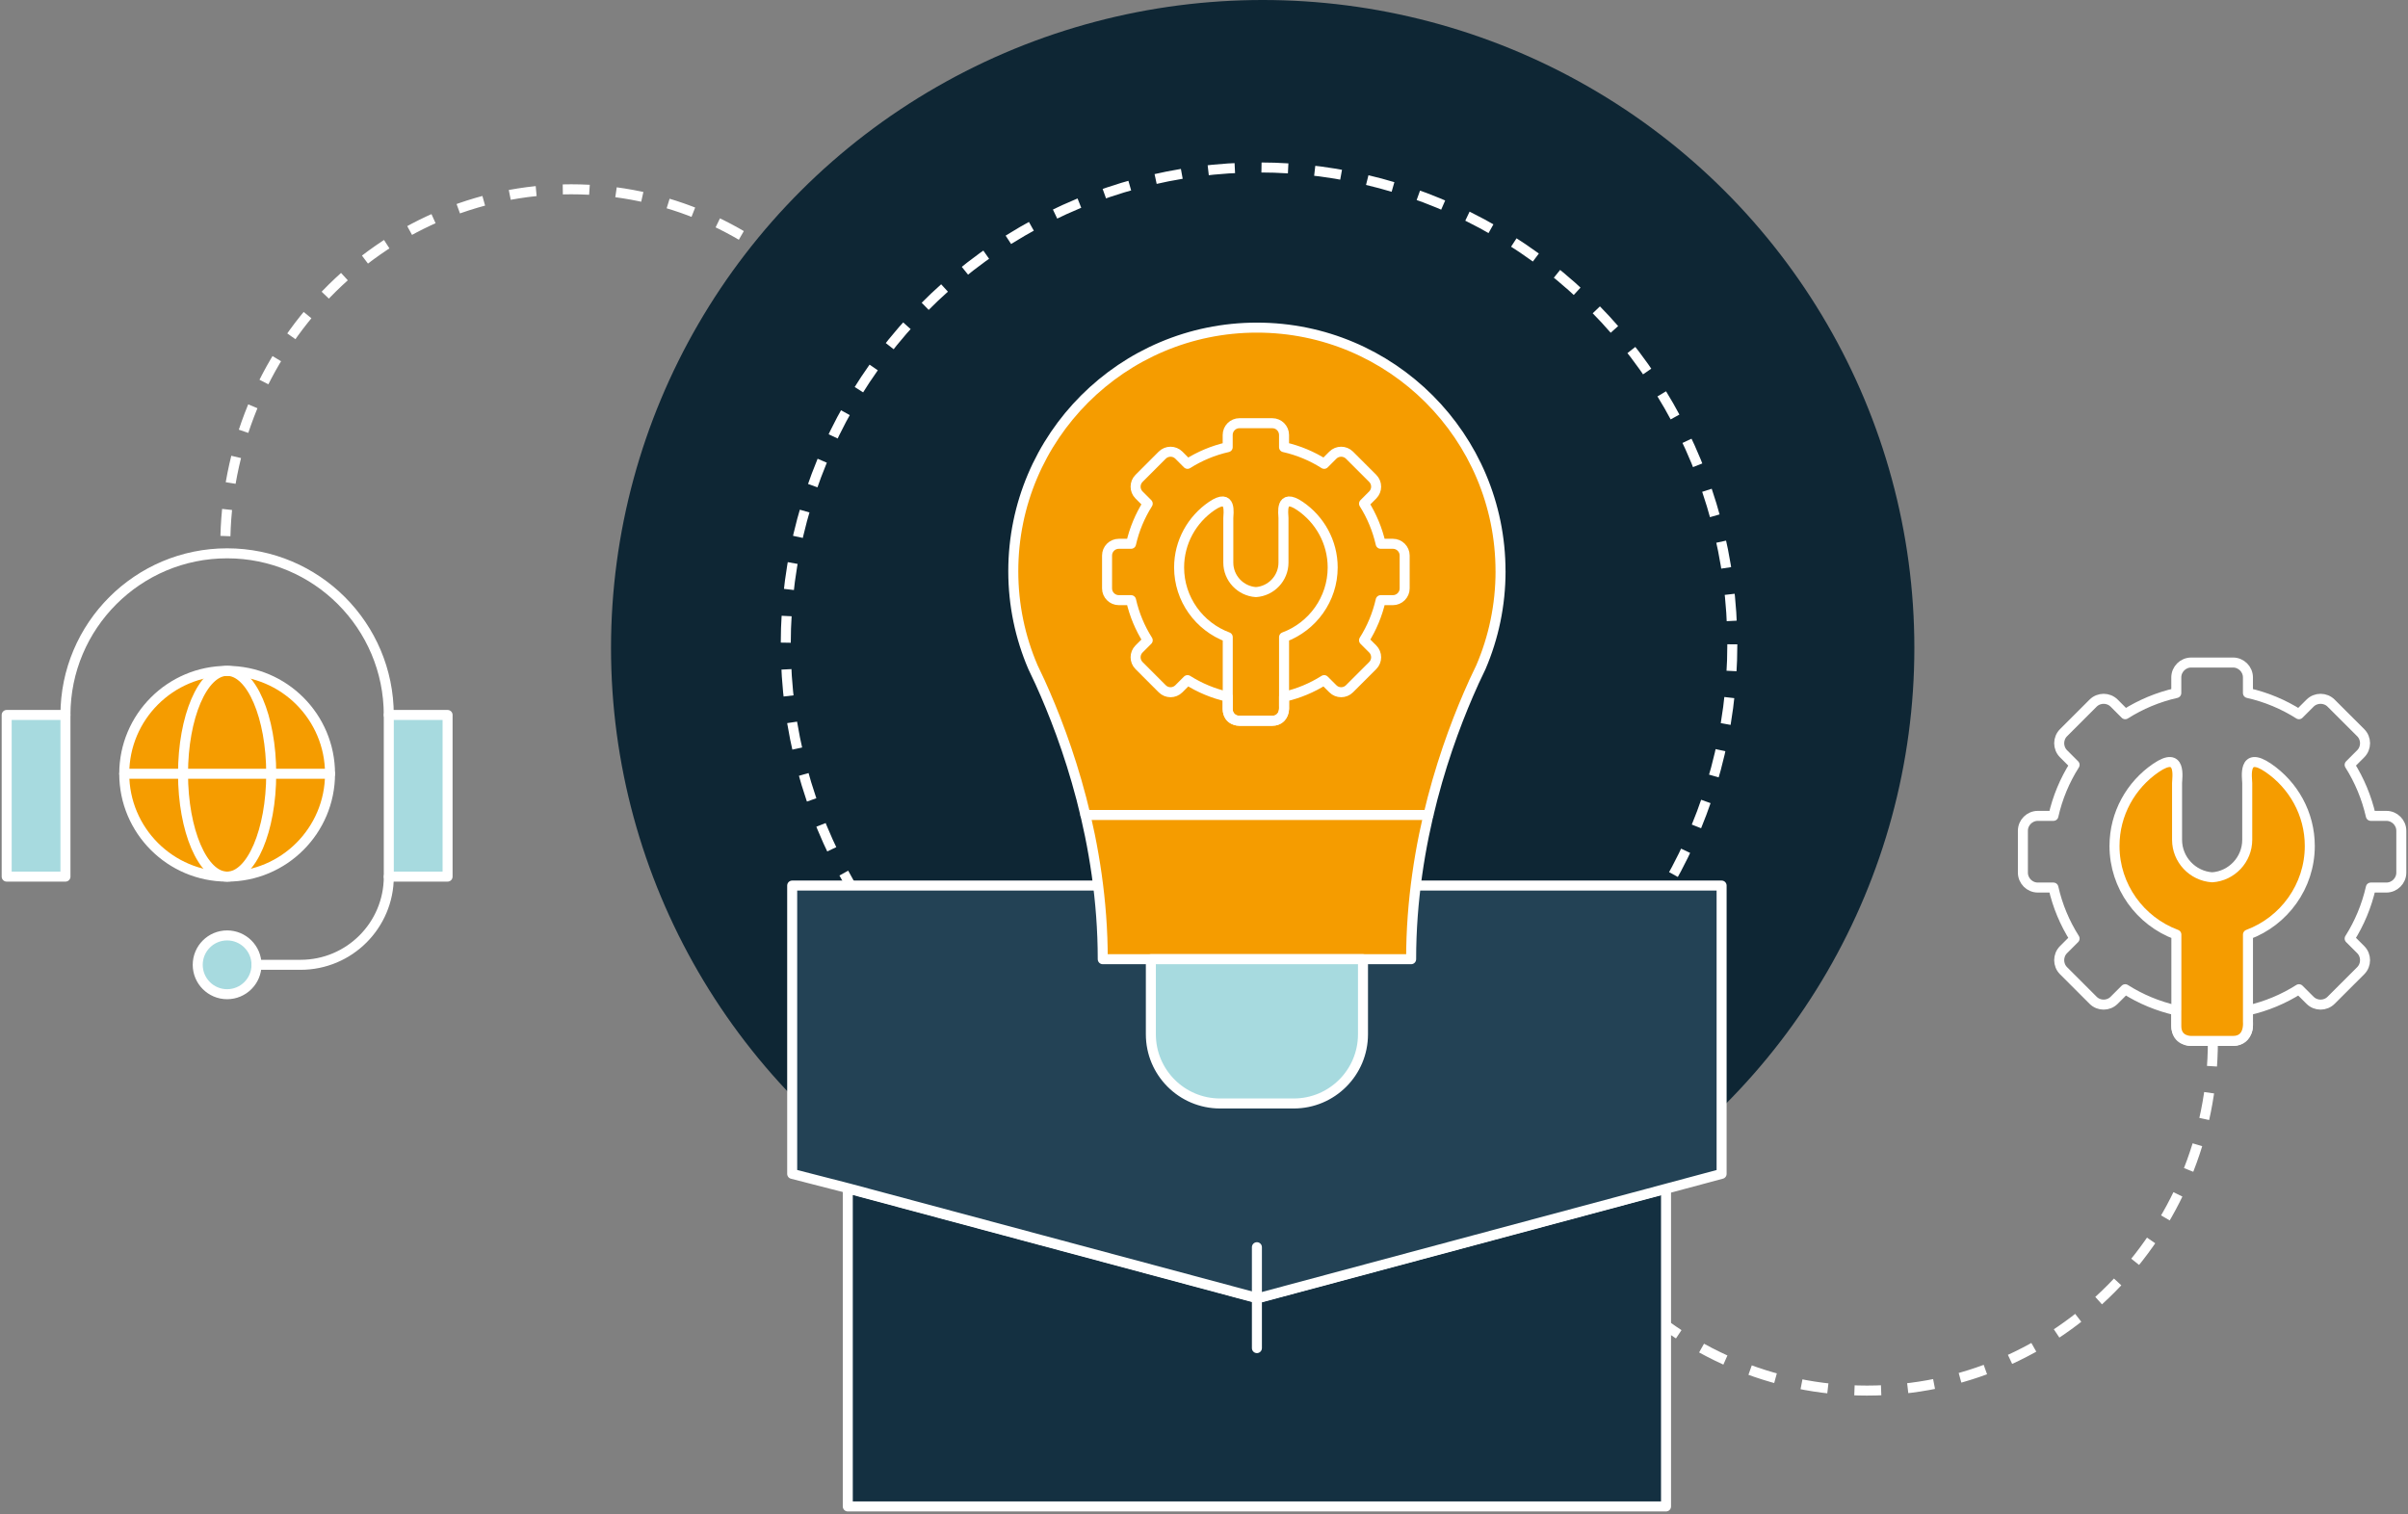 <svg width="361" height="227" viewBox="0 0 361 227" fill="none" xmlns="http://www.w3.org/2000/svg">
<rect x="0" y="0" width="361" height="227" fill="#808080" stroke="none"/>
<path d="M228.048 156.096C228.048 185.033 251.262 208.492 279.898 208.492C308.534 208.492 331.748 185.033 331.748 156.096" stroke="white" stroke-width="1.5" stroke-dasharray="4 4"/>
<path d="M137.475 81.868C137.475 52.328 114.261 28.381 85.625 28.381C56.989 28.381 33.775 52.328 33.775 81.868" stroke="white" stroke-width="1.5" stroke-dasharray="4 4"/>
<path d="M1 131.433H9.813V107.194H1V131.433Z" fill="#A7DADF" stroke="white" stroke-width="1.5" stroke-linecap="round" stroke-linejoin="round"/>
<path d="M58.287 131.433H67.1V107.194H58.287V131.433Z" fill="#A7DADF" stroke="white" stroke-width="1.5" stroke-linecap="round" stroke-linejoin="round"/>
<path d="M58.284 107.199C58.284 93.813 47.431 82.96 34.05 82.96C20.668 82.96 9.811 93.813 9.811 107.199" stroke="white" stroke-width="1.5" stroke-linecap="round" stroke-linejoin="round"/>
<path d="M34.049 140.249C36.483 140.249 38.456 142.221 38.456 144.655C38.456 147.089 36.483 149.062 34.049 149.062C31.615 149.062 29.643 147.089 29.643 144.655C29.643 142.221 31.615 140.249 34.049 140.249Z" fill="#A7DADF" stroke="white" stroke-width="1.5" stroke-linecap="round" stroke-linejoin="round"/>
<path d="M38.455 144.655H45.066C52.368 144.655 58.288 138.736 58.288 131.434" stroke="white" stroke-width="1.5" stroke-linecap="round" stroke-linejoin="round"/>
<path d="M34.051 100.583C42.564 100.583 49.477 107.496 49.477 116.01C49.477 124.523 42.564 131.433 34.051 131.433C25.538 131.433 18.627 124.52 18.627 116.01C18.627 107.499 25.54 100.583 34.051 100.583Z" fill="#F59C00" stroke="white" stroke-width="1.5" stroke-linecap="round" stroke-linejoin="round"/>
<path d="M34.05 100.583C37.698 100.583 40.661 107.496 40.661 116.01C40.661 124.523 37.698 131.433 34.05 131.433C30.403 131.433 27.439 124.52 27.439 116.01C27.439 107.499 30.403 100.583 34.05 100.583Z" stroke="white" stroke-width="1.5" stroke-linecap="round" stroke-linejoin="round"/>
<path d="M18.629 116.01H49.479" stroke="white" stroke-width="1.5" stroke-linecap="round" stroke-linejoin="round"/>
<path d="M337.004 151.487C339.763 150.87 342.342 149.784 344.654 148.316L346.311 149.968C347.18 150.844 348.604 150.844 349.477 149.968L353.911 145.54C354.779 144.672 354.779 143.248 353.911 142.379L352.253 140.722C353.721 138.407 354.799 135.823 355.427 133.072H357.76C358.987 133.072 359.998 132.058 359.998 130.834V124.564C359.998 123.332 358.987 122.325 357.76 122.325H355.427C354.799 119.572 353.718 116.993 352.253 114.673L353.911 113.015C354.779 112.147 354.779 110.723 353.911 109.855L349.477 105.427C348.606 104.556 347.18 104.556 346.311 105.427L344.654 107.084C342.344 105.616 339.765 104.528 337.004 103.905V101.572C337.004 100.34 335.998 99.334 334.766 99.334H328.501C327.269 99.334 326.263 100.34 326.263 101.572V103.905C323.504 104.528 320.925 105.616 318.605 107.084L316.953 105.427C316.082 104.556 314.66 104.556 313.787 105.427L309.359 109.855C308.49 110.723 308.49 112.147 309.359 113.015L311.016 114.673C309.548 116.993 308.46 119.572 307.842 122.325H305.504C304.272 122.325 303.266 123.332 303.266 124.564V130.834C303.266 132.055 304.272 133.072 305.504 133.072H307.842C308.46 135.823 309.551 138.405 311.016 140.722L309.359 142.379C308.49 143.248 308.49 144.672 309.359 145.54L313.787 149.968C314.658 150.844 316.079 150.844 316.953 149.968L318.605 148.316C320.925 149.784 323.504 150.867 326.263 151.487V153.825C326.263 155.057 327.269 156.066 328.501 156.066H334.766C335.998 156.066 337.004 155.055 337.004 153.825V151.487Z" stroke="white" stroke-width="1.5" stroke-linejoin="round"/>
<path d="M326.266 151.487V153.825C326.261 156.164 328.505 156.066 328.505 156.066H334.77C337.305 156.066 337.008 153.231 337.008 153.231V140.125C342.407 138.123 346.277 132.911 346.277 126.838C346.277 121.99 343.808 117.695 340.063 115.133C336.142 112.449 336.898 116.688 336.898 117.408V125.911C336.898 128.887 334.567 131.341 331.642 131.535C328.712 131.341 326.379 128.887 326.379 125.911V117.408C326.379 116.688 327.14 112.449 323.213 115.133C319.466 117.695 317 121.99 317 126.838C317 132.911 320.87 138.123 326.274 140.125V151.484" fill="#F59C00"/>
<path d="M326.266 151.487V153.825C326.261 156.164 328.505 156.066 328.505 156.066H334.77C337.305 156.066 337.008 153.231 337.008 153.231V140.125C342.407 138.123 346.277 132.911 346.277 126.838C346.277 121.99 343.808 117.695 340.063 115.133C336.142 112.449 336.898 116.688 336.898 117.408V125.911C336.898 128.887 334.567 131.341 331.642 131.535C328.712 131.341 326.379 128.887 326.379 125.911V117.408C326.379 116.688 327.14 112.449 323.213 115.133C319.466 117.695 317 121.99 317 126.838C317 132.911 320.87 138.123 326.274 140.125V151.484" stroke="white" stroke-width="1.5" stroke-linejoin="round"/>
<ellipse cx="189.298" cy="97.15" rx="97.696" ry="97.15" fill="#0E2634"/>
<ellipse cx="188.751" cy="96.605" rx="70.953" ry="71.498" stroke="white" stroke-width="1.5" stroke-dasharray="4 4"/>
<path d="M249.765 178.188V225.865H127.098V178.188L156.056 185.957L188.434 194.64L249.769 178.188H249.765Z" fill="#143041" stroke="white" stroke-width="1.5" stroke-linecap="round" stroke-linejoin="round"/>
<path d="M164.627 132.773H118.762V176L127.278 178.188L156.236 185.957L188.434 194.594L188.518 194.619L188.601 194.64L249.766 178.234L249.933 178.188L258.098 176V132.773H212.233" fill="#234255"/>
<path d="M164.627 132.773H118.762V176L127.278 178.188L156.236 185.957L188.434 194.594L188.518 194.619L188.601 194.64L249.766 178.234L249.933 178.188L258.098 176V132.773H212.233" stroke="white" stroke-width="1.5" stroke-linecap="round" stroke-linejoin="round"/>
<path d="M188.432 186.996V202.125" stroke="white" stroke-width="1.5" stroke-linecap="round" stroke-linejoin="round"/>
<path d="M224.958 85.644C224.958 90.753 223.906 95.621 222.011 100.037C221.664 100.743 221.297 101.511 220.921 102.337V102.35C216.968 111.05 211.553 126.207 211.553 143.815H165.321C165.321 126.224 159.907 111.079 155.962 102.375C155.962 102.367 155.953 102.358 155.953 102.35C155.569 101.515 155.202 100.739 154.855 100.025C154.847 100.012 154.847 100 154.839 99.987C152.952 95.583 151.908 90.736 151.908 85.644C151.908 65.472 168.26 49.121 188.431 49.121C208.602 49.121 224.954 65.472 224.954 85.644H224.958Z" fill="#F59C00" stroke="white" stroke-width="1.5" stroke-linecap="round" stroke-linejoin="round"/>
<path d="M193.953 165.447H182.915C177.179 165.447 172.533 160.801 172.533 155.07V143.815H204.335V155.07C204.335 160.801 199.688 165.447 193.953 165.447Z" fill="#A7DADF" stroke="white" stroke-width="1.5" stroke-linecap="round" stroke-linejoin="round"/>
<path d="M214.14 122.187H162.719" stroke="white" stroke-width="1.5" stroke-linecap="round" stroke-linejoin="round"/>
<path d="M192.5 104.464C194.669 103.979 196.697 103.125 198.516 101.971L199.819 103.27C200.502 103.959 201.622 103.959 202.309 103.27L205.795 99.787C206.478 99.105 206.478 97.985 205.795 97.302L204.492 95.999C205.646 94.178 206.494 92.146 206.988 89.982H208.823C209.788 89.982 210.583 89.185 210.583 88.222V83.291C210.583 82.322 209.788 81.531 208.823 81.531H206.988C206.494 79.366 205.644 77.337 204.492 75.512L205.795 74.209C206.478 73.526 206.478 72.407 205.795 71.724L202.309 68.241C201.624 67.556 200.502 67.556 199.819 68.241L198.516 69.544C196.699 68.39 194.671 67.534 192.5 67.045V65.21C192.5 64.241 191.708 63.45 190.739 63.45H185.813C184.844 63.45 184.052 64.241 184.052 65.21V67.045C181.883 67.534 179.855 68.39 178.03 69.544L176.731 68.241C176.046 67.556 174.928 67.556 174.241 68.241L170.759 71.724C170.076 72.407 170.076 73.526 170.759 74.209L172.062 75.512C170.908 77.337 170.052 79.366 169.566 81.531H167.727C166.758 81.531 165.967 82.322 165.967 83.291V88.222C165.967 89.183 166.758 89.982 167.727 89.982H169.566C170.052 92.146 170.91 94.176 172.062 95.999L170.759 97.302C170.076 97.985 170.076 99.105 170.759 99.787L174.241 103.27C174.926 103.959 176.044 103.959 176.731 103.27L178.03 101.971C179.855 103.125 181.883 103.977 184.052 104.464V106.303C184.052 107.272 184.844 108.066 185.813 108.066H190.739C191.708 108.066 192.5 107.27 192.5 106.303V104.464Z" stroke="white" stroke-width="1.5" stroke-linejoin="round"/>
<path d="M184.055 104.464V106.303C184.051 108.142 185.815 108.066 185.815 108.066H190.742C192.736 108.066 192.502 105.836 192.502 105.836V95.529C196.748 93.954 199.792 89.856 199.792 85.08C199.792 81.267 197.85 77.889 194.905 75.875C191.822 73.764 192.416 77.098 192.416 77.664V84.351C192.416 86.691 190.583 88.621 188.283 88.774C185.978 88.621 184.144 86.691 184.144 84.351V77.664C184.144 77.098 184.742 73.764 181.654 75.875C178.707 77.889 176.768 81.267 176.768 85.08C176.768 89.856 179.811 93.954 184.061 95.529V104.462" stroke="white" stroke-width="1.5" stroke-linejoin="round"/>
</svg>
